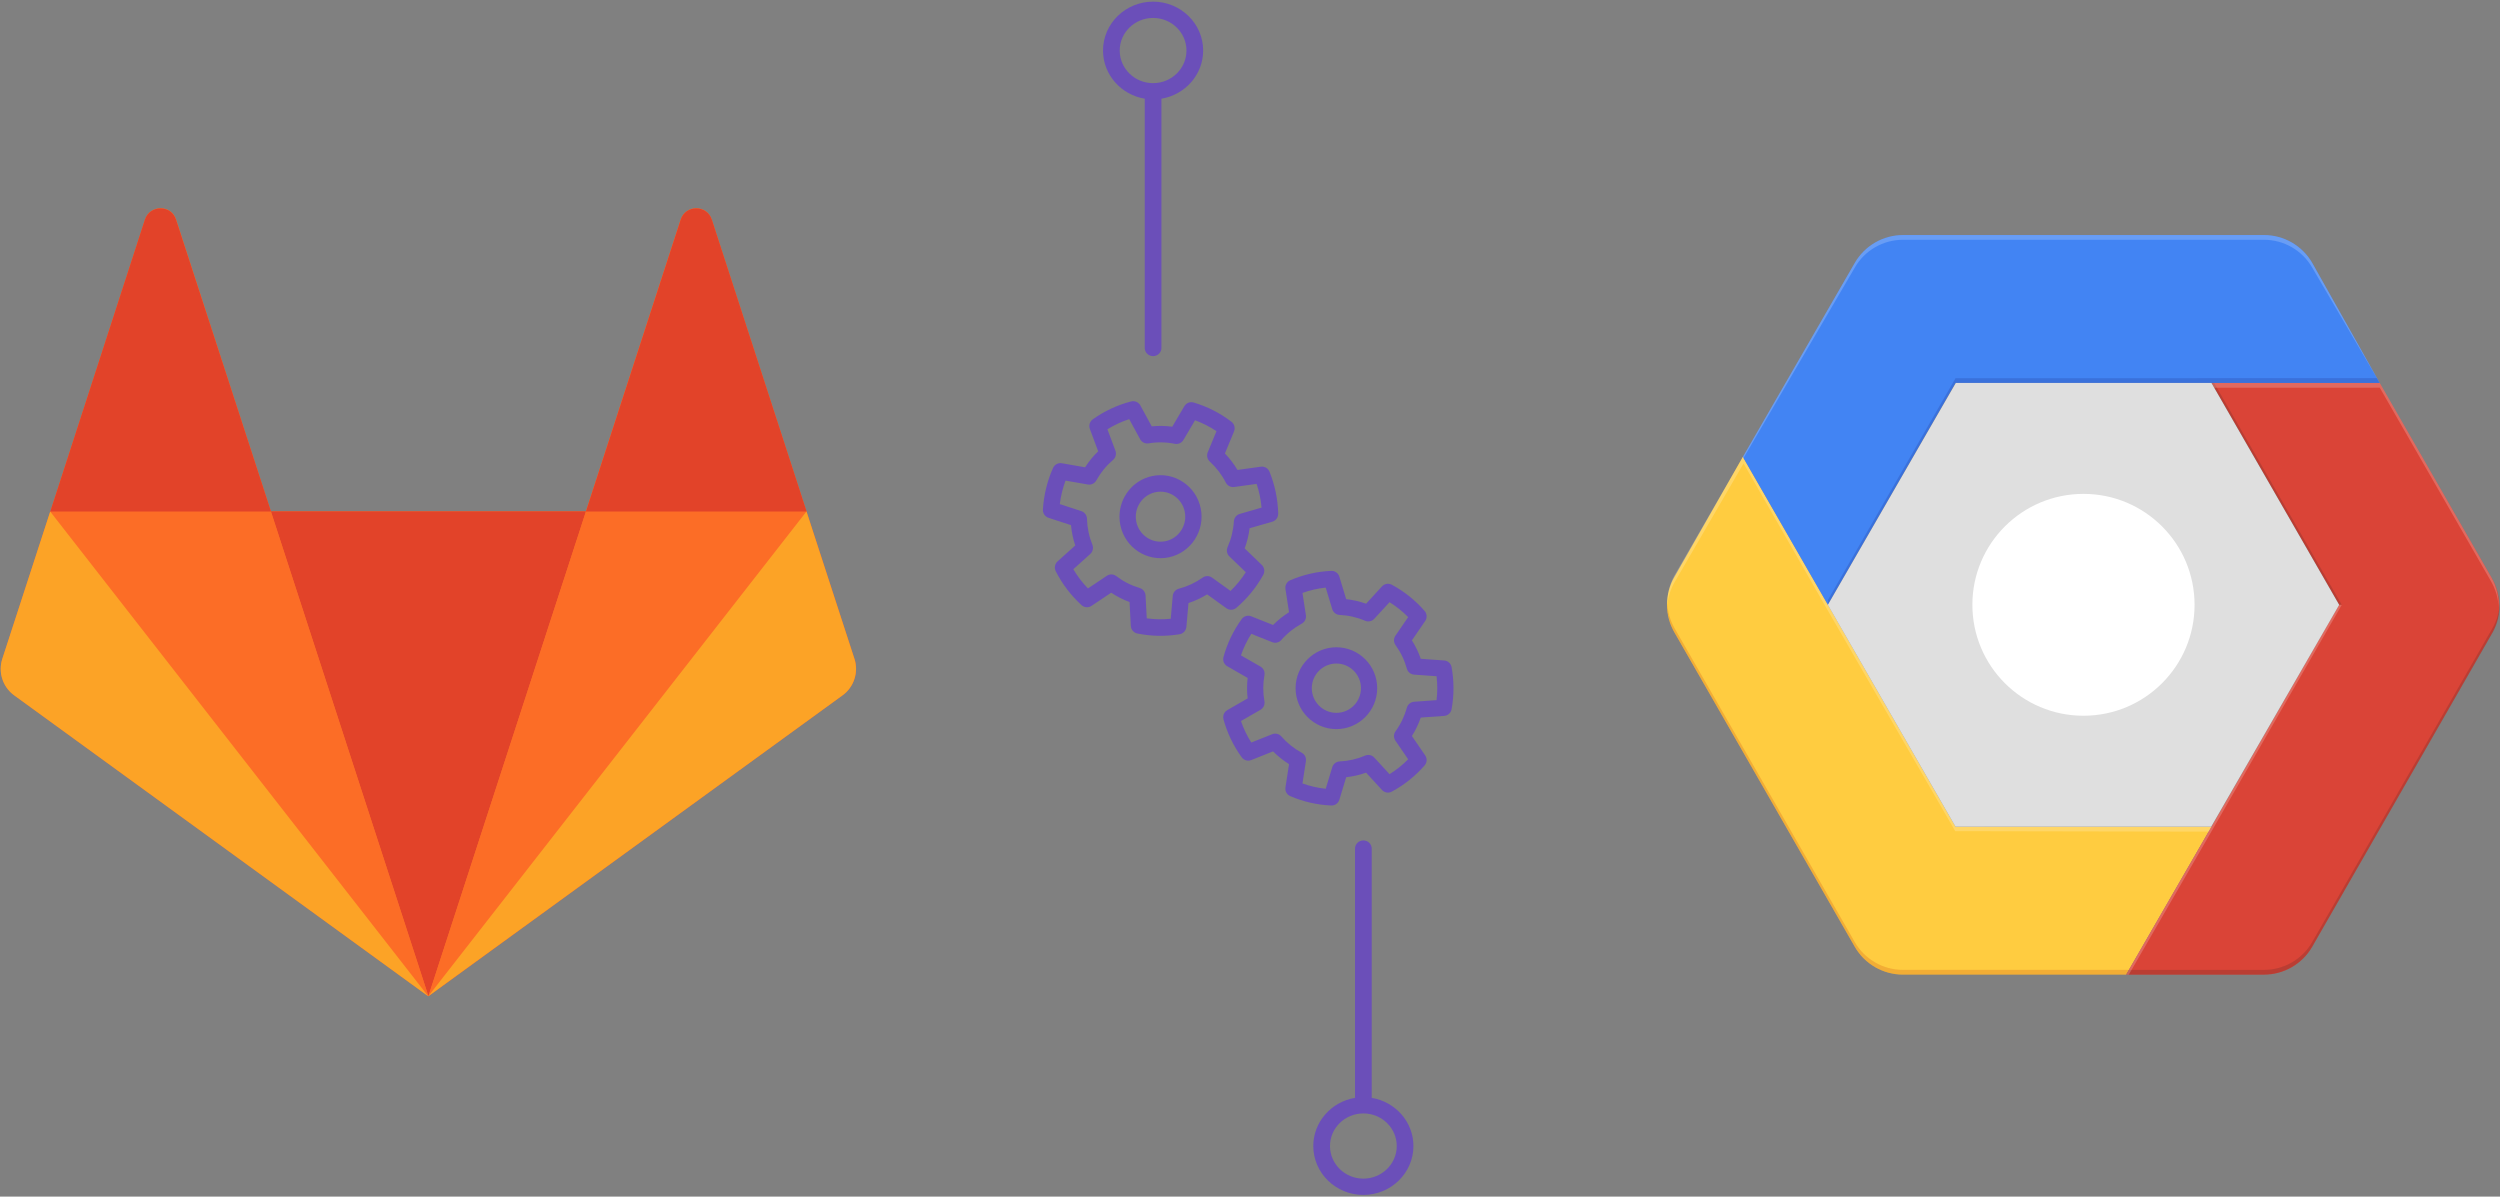 <svg width="351px" height="168px" viewBox="0 0 351 168" xmlns="http://www.w3.org/2000/svg"><rect x="0" y="0" width="351" height="168" fill="#808080" stroke="none"/><g fill="none" fill-rule="evenodd"><g transform="translate(0 28.82)"><path d="m119.97 63.68l-6.729-20.679-13.311-41.02c-.682-2.097-3.657-2.097-4.364 0l-13.312 40.991h-44.22l-13.312-40.991c-.682-2.097-3.657-2.097-4.364 0l-13.287 40.991-6.729 20.703c-.61 1.877.049 3.95 1.657 5.121l58.15 42.26 58.15-42.26c1.609-1.171 2.291-3.244 1.682-5.121" fill="#fc6d26"/><path fill="#e24329" d="m60.15 111.03l22.12-68.05h-44.23z"/><path fill="#fc6d26" d="m60.14 111.03l-22.12-68.05h-30.96z"/><path d="m7.05 42.999l-6.729 20.679c-.61 1.877.049 3.95 1.657 5.121l58.15 42.26-53.08-68.06" fill="#fca326"/><path d="m7.06 42.999h30.987l-13.336-40.992c-.683-2.097-3.657-2.097-4.364 0l-13.287 40.992" fill="#e24329"/><path fill="#fc6d26" d="m60.15 111.03l22.12-68.05h30.98z"/><path d="m113.23 42.999l6.729 20.679c.609 1.877-.049 3.95-1.657 5.121l-58.15 42.23 53.07-68.03" fill="#fca326"/><path d="m113.25 42.999h-30.987l13.311-40.992c.683-2.097 3.657-2.097 4.364 0l13.311 40.992" fill="#e24329"/></g><g transform="matrix(0 1-1 0 204.07.232)" fill="#6b4fb9"><path d="m96.39 12.99c-1.909 0-3.462 1.548-3.462 3.452 0 1.903 1.553 3.452 3.462 3.452 1.909 0 3.462-1.549 3.462-3.452 0-1.904-1.553-3.452-3.462-3.452m0 9.181c-3.168 0-5.746-2.571-5.746-5.73 0-3.159 2.578-5.73 5.746-5.73 3.168 0 5.746 2.571 5.746 5.73 0 3.159-2.578 5.73-5.746 5.73m2.042 4.352c.404 0 .785.215.991.573l1.575 2.744c1.064-.363 2.076-.849 3.02-1.452l-1.169-2.938c-.179-.448-.054-.96.31-1.278.934-.814 1.705-1.778 2.292-2.866.229-.425.702-.658 1.18-.586l3.133.483c.378-1.055.628-2.148.747-3.263l-3.03-.92c-.463-.14-.787-.557-.809-1.039-.056-1.234-.33-2.437-.818-3.574-.19-.444-.079-.959.277-1.285l2.332-2.141c-.592-.953-1.292-1.829-2.093-2.617l-2.612 1.791c-.398.272-.927.267-1.318-.017-1-.726-2.117-1.262-3.312-1.591-.466-.128-.801-.536-.835-1.017l-.225-3.153c-1.117-.134-2.24-.133-3.356 0l-.225 3.153c-.034.481-.369.888-.835 1.017-1.195.329-2.31.864-3.312 1.591-.392.284-.921.29-1.318.017l-2.613-1.791c-.801.788-1.501 1.664-2.093 2.617l2.332 2.141c.356.327.467.842.277 1.286-.488 1.136-.763 2.339-.818 3.573-.021.482-.346.898-.809 1.039l-3.03.92c.118 1.115.368 2.207.747 3.263l3.133-.483c.48-.072.951.161 1.18.586.587 1.088 1.359 2.053 2.292 2.866.364.317.488.83.31 1.278l-1.169 2.938c.948.603 1.96 1.089 3.02 1.452l1.575-2.744c.24-.418.719-.641 1.195-.555 1.219.221 2.455.221 3.675 0 .069-.012.137-.018.204-.018m2.028 5.812c-.402 0-.784-.212-.991-.573l-1.642-2.86c-.956.11-1.919.11-2.875 0l-1.641 2.86c-.259.451-.79.67-1.294.533-1.923-.528-3.717-1.389-5.329-2.56-.422-.306-.582-.858-.389-1.341l1.219-3.062c-.683-.677-1.283-1.427-1.793-2.242l-3.265.504c-.517.079-1.019-.2-1.225-.677-.785-1.828-1.228-3.763-1.316-5.751-.023-.519.31-.988.809-1.14l3.161-.959c.105-.954.319-1.89.64-2.796l-2.431-2.232c-.383-.352-.479-.918-.233-1.376.943-1.752 2.184-3.304 3.688-4.612.393-.341.968-.374 1.398-.08l2.723 1.867c.814-.513 1.681-.929 2.59-1.244l.235-3.287c.037-.519.422-.947.934-1.04 1.963-.356 3.953-.356 5.915 0 .512.093.897.521.934 1.04l.235 3.287c.91.315 1.776.731 2.59 1.244l2.723-1.867c.43-.294 1.01-.261 1.398.08 1.504 1.308 2.745 2.86 3.688 4.612.247.458.151 1.024-.233 1.376l-2.431 2.232c.321.906.535 1.841.64 2.796l3.161.959c.499.151.832.62.809 1.14-.088 1.987-.531 3.923-1.316 5.751-.205.478-.707.755-1.225.677l-3.265-.504c-.51.814-1.11 1.565-1.792 2.242l1.219 3.062c.193.483.032 1.035-.39 1.341-1.613 1.171-3.406 2.032-5.329 2.56-.101.027-.203.041-.303.041"/><path d="m71.35 36.615h.004-.004m.961 1.046c-.239 0-.481.024-.723.075-.917.191-1.704.724-2.217 1.501-.512.777-.689 1.704-.496 2.611.398 1.874 2.263 3.076 4.157 2.683 1.894-.394 3.111-2.238 2.713-4.112-.347-1.633-1.81-2.758-3.434-2.758m-.002 9.236c-2.696 0-5.124-1.866-5.7-4.578-.32-1.505-.028-3.044.823-4.334.851-1.289 2.157-2.174 3.68-2.491 3.141-.656 6.238 1.344 6.9 4.454.661 3.109-1.359 6.171-4.503 6.825-.402.084-.804.124-1.2.124m-5.072 7.569c1.067.397 2.173.667 3.304.805l.989-3.02c.151-.462.579-.779 1.07-.793 1.256-.034 2.483-.289 3.648-.758.455-.183.976-.063 1.302.299l2.136 2.376c.98-.577 1.882-1.265 2.696-2.054l-1.775-2.65c-.271-.405-.255-.934.041-1.322.756-.992 1.319-2.1 1.675-3.293.139-.465.559-.794 1.049-.821l3.209-.171c.155-1.117.174-2.244.059-3.366l-3.201-.28c-.489-.042-.897-.385-1.02-.855-.314-1.204-.838-2.331-1.559-3.349-.282-.397-.279-.927.006-1.322l1.866-2.589c-.787-.816-1.665-1.533-2.624-2.144l-2.217 2.301c-.338.352-.864.454-1.312.255-1.147-.508-2.364-.805-3.619-.882-.489-.03-.907-.362-1.041-.829l-.882-3.057c-1.136.1-2.25.331-3.331.693l.437 3.149c.066.481-.181.951-.616 1.174-1.117.57-2.111 1.327-2.953 2.248-.329.36-.852.477-1.305.289l-2.967-1.223c-.63.94-1.141 1.947-1.529 3.01l2.762 1.626c.422.248.64.732.544 1.209-.246 1.219-.268 2.459-.064 3.686.079.479-.156.955-.585 1.189l-2.816 1.532c.351 1.073.827 2.096 1.424 3.057l3.01-1.122c.458-.172.977-.037 1.294.333.81.95 1.777 1.739 2.874 2.348.428.238.658.716.575 1.194l-.545 3.133m4.122 3.175c-.023 0-.047 0-.071-.002-2.02-.123-3.978-.6-5.823-1.419-.482-.214-.757-.724-.667-1.239l.569-3.266c-.82-.526-1.571-1.14-2.247-1.837l-3.135 1.17c-.495.185-1.053.014-1.357-.414-1.162-1.638-2.01-3.451-2.509-5.388-.131-.507.101-1.037.564-1.289l2.936-1.596c-.095-.961-.079-1.926.05-2.884l-2.879-1.695c-.454-.268-.668-.806-.519-1.307.57-1.92 1.477-3.703 2.695-5.3.318-.418.883-.568 1.37-.367l3.092 1.275c.7-.673 1.473-1.262 2.31-1.76l-.456-3.283c-.071-.518.22-1.018.71-1.216 1.872-.756 3.847-1.167 5.869-1.221.53-.013.999.328 1.145.831l.92 3.187c.969.122 1.916.352 2.831.69l2.311-2.399c.365-.379.942-.465 1.404-.21 1.765.977 3.321 2.248 4.624 3.778.34.4.364.977.057 1.403l-1.945 2.699c.507.825.916 1.701 1.219 2.619l3.337.292c.527.046.955.439 1.041.955.329 1.975.293 3.97-.103 5.932-.103.513-.545.891-1.073.919l-3.345.178c-.335.907-.774 1.769-1.31 2.576l1.85 2.763c.292.436.249 1.012-.106 1.4-1.355 1.485-2.953 2.702-4.752 3.619-.469.24-1.045.134-1.395-.257l-2.227-2.476c-.926.306-1.881.504-2.853.593l-1.03 3.153c-.155.475-.602.793-1.102.793"/><path d="m6.865 46.862c-2.524 0-4.577-2.102-4.577-4.686 0-2.584 2.053-4.686 4.577-4.686 2.524 0 4.577 2.102 4.577 4.686 0 2.584-2.053 4.686-4.577 4.686m41.761-5.858h-35c-.547-3.319-3.367-5.858-6.762-5.858-3.786 0-6.865 3.153-6.865 7.03 0 3.876 3.079 7.03 6.865 7.03 3.395 0 6.214-2.539 6.762-5.858h35c.632 0 1.144-.524 1.144-1.172 0-.647-.513-1.172-1.144-1.172"/><path d="m160.67 17.339c-2.524 0-4.577-2.102-4.577-4.686 0-2.584 2.053-4.686 4.577-4.686 2.524 0 4.577 2.102 4.577 4.686 0 2.584-2.053 4.686-4.577 4.686m0-11.715c-3.395 0-6.214 2.539-6.762 5.858h-35c-.632 0-1.144.524-1.144 1.172 0 .647.513 1.172 1.144 1.172h35c.547 3.319 3.367 5.858 6.762 5.858 3.786 0 6.865-3.153 6.865-7.03 0-3.876-3.079-7.03-6.865-7.03"/></g><g transform="translate(233 33)"><path d="m77.49 83.07l-11.979 20.767h-31.32c-2.795.004-5.382-1.483-6.78-3.904l-25.33-44.15c-1.381-2.405-1.381-5.362 0-7.767l9.608-16.863 29.863 51.918h35.894.042" fill="#ffcc40"/><path d="m116.96 55.782l-25.33 44.15c-1.398 2.421-3.985 3.913-6.78 3.908h-19.34l11.979-20.767 17.926-31.15-17.926-31.15h23.624l15.68 27.29c1.418 2.363 1.481 5.3.166 7.725" fill="#da4437"/><path d="m101.12 20.767h-59.56l-17.926 31.15-11.937-20.767 15.722-27.25c1.398-2.417 3.985-3.904 6.78-3.904h50.659c2.795 0 5.382 1.487 6.78 3.904l9.483 16.863" fill="#4284f3"/><path fill="#dfdfdf" d="m77.49 20.767l17.93 31.15-17.97 31.15h-35.895l-17.927-31.15 17.968-31.15z"/><g fill="#fff"><path d="m59.52 36.34c8.614 0 15.597 6.974 15.597 15.575 0 8.602-6.983 15.575-15.597 15.575-8.614 0-15.597-6.974-15.597-15.575 0-8.602 6.983-15.575 15.597-15.575"/><path d="m27.413 4.569c1.398-2.421 3.985-3.908 6.78-3.904h50.659c2.795-.004 5.382 1.483 6.78 3.904l9.483 16.198-9.483-16.863c-1.398-2.417-3.985-3.908-6.78-3.904h-50.659c-2.795-.004-5.382 1.487-6.78 3.904l-15.722 27.25v.332l15.722-26.914" opacity=".2"/></g><g fill-opacity=".2"><path fill="#1a237e" d="m23.63 51.918l17.926-31.15 59.52-.008-.37-.669-59.15.01-17.926 31.15"/><path d="m2.149 48.679l9.649-16.614 11.895 20.767 17.822 30.864 35.591.066.374-.665-35.902-.021-29.88-51.926-9.591 16.614c-.715 1.263-1.061 2.704-.998 4.153.104-1.146.458-2.251 1.04-3.24" fill="#fff"/><path d="m65.886 103.17h-31.693c-2.795.004-5.382-1.483-6.78-3.9l-25.33-44.11c-.607-1.08-.948-2.289-.998-3.53-.062 1.45.283 2.891.998 4.153l25.33 44.15c1.398 2.421 3.985 3.908 6.78 3.904h31.32l.374-.665" fill="#be360c"/><g fill="#3e2723"><path d="m95.79 51.918l-17.923-31.15h-.377l17.93 31.15z"/><path d="m116.96 55.16l-25.33 44.11c-1.398 2.417-3.985 3.904-6.78 3.9h-18.966l-.374.665h19.34c2.795.004 5.382-1.483 6.78-3.904l25.33-44.11c.715-1.263 1.061-2.704.998-4.153-.054 1.225-.395 2.421-.998 3.489"/></g><g fill="#fff"><path d="m101.12 21.433l15.68 27.29c.611 1.08.952 2.293.998 3.53.062-1.45-.283-2.891-.998-4.153l-15.68-27.33h-23.624l.374.665"/><path d="m77.49 83.73l18.3-31.811h-.37l-17.93 31.15-11.98 20.77h.376z"/></g></g></g></g></svg>
